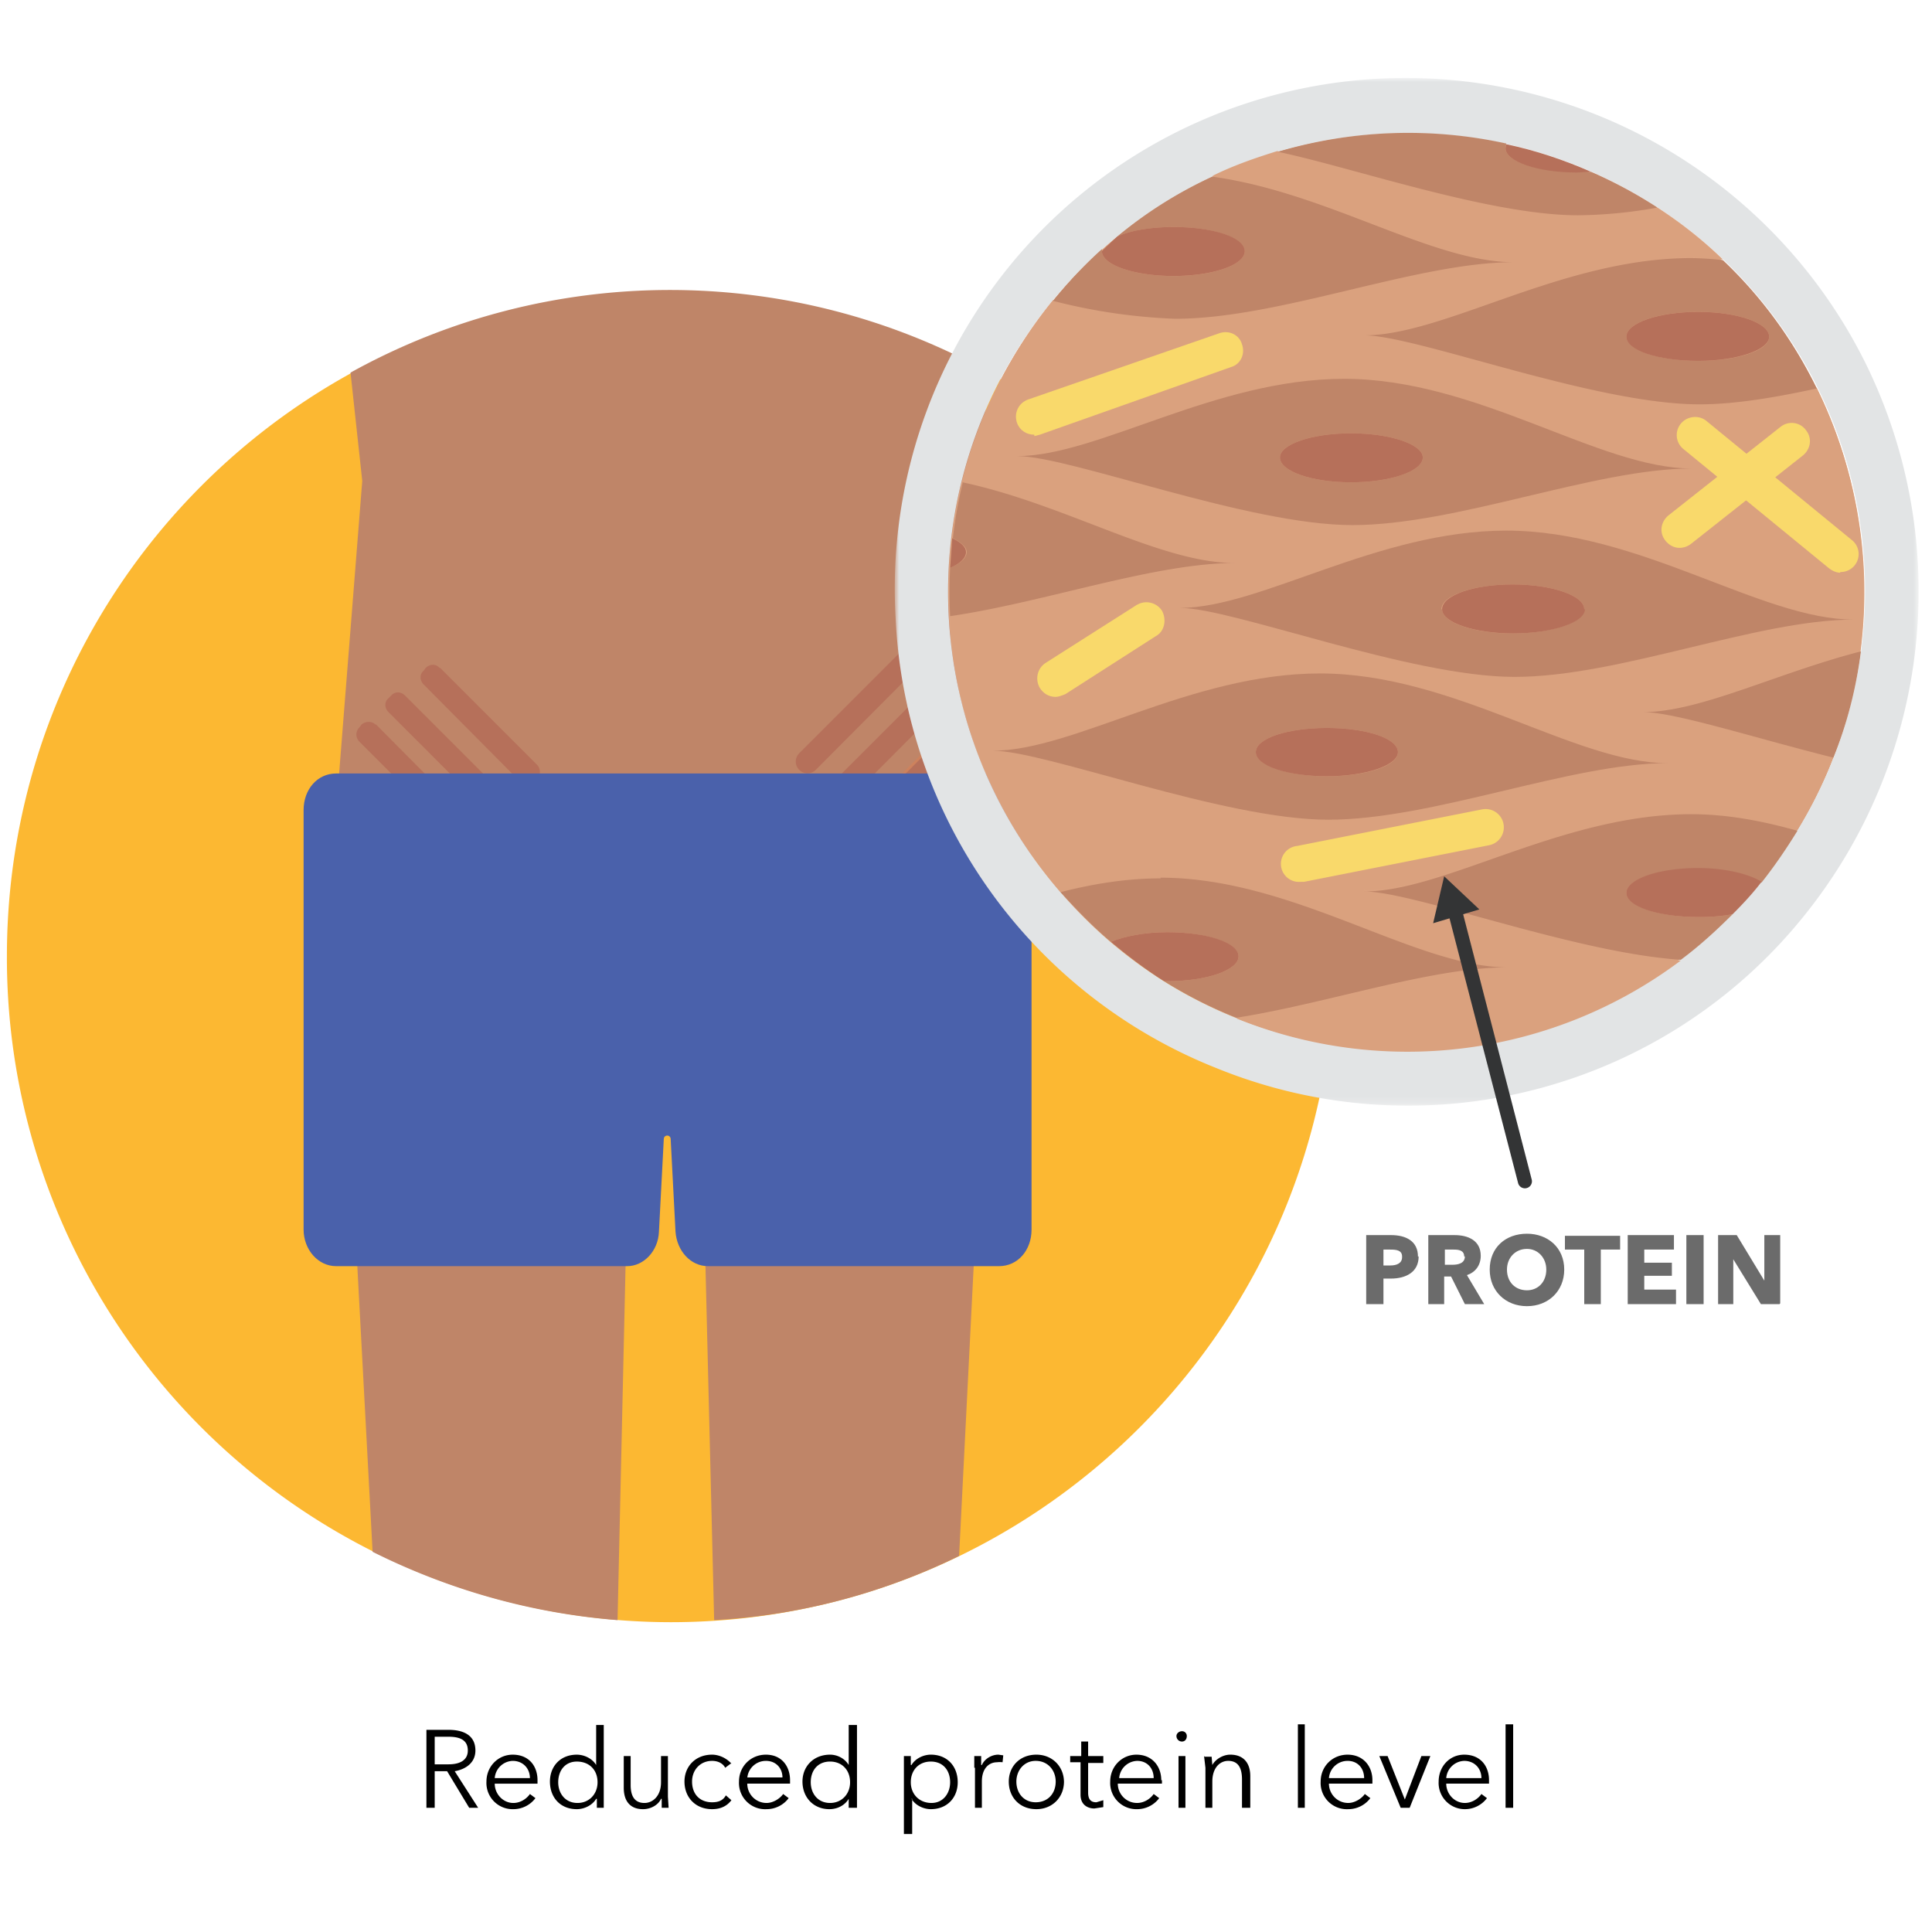 <svg viewBox="0 0 280 280" xmlns="http://www.w3.org/2000/svg" xmlns:xlink="http://www.w3.org/1999/xlink"><mask id="a" fill="#fff"><path d="m.9.9h148.4v148.9h-148.4z" fill="#fff" fill-rule="evenodd"/></mask><g fill="none" fill-rule="evenodd"><path d="m63 256.7v5.3h-1.2v-11.3h3.2c2.2 0 3.9.8 3.9 3 0 1.7-1.3 2.7-3 3l3.4 5.3h-1.3l-3.2-5.3zm0-5v4h2c1.8 0 2.8-.7 2.8-2 0-1.5-1.1-2-2.8-2zm8.7 6h5.1c0-1.4-1-2.5-2.5-2.5a2.7 2.7 0 0 0 -2.6 2.5zm6.2.3v.5h-6.2c0 1.5 1.2 2.8 2.7 2.8 1.1 0 2-.7 2.4-1.3l.8.6a4 4 0 0 1 -3.2 1.6 3.8 3.8 0 0 1 -3.9-4c0-2.2 1.7-3.9 3.8-3.9 2.4 0 3.6 1.7 3.6 3.7zm8.5 2.7c-.6 1-1.8 1.5-2.8 1.5-2.4 0-3.9-1.7-3.9-4 0-2.2 1.5-3.9 3.9-3.9 1 0 2.2.5 2.8 1.5v-5.8h1.1v12h-1v-1.3zm-5.5-2.4c0 1.6 1 3 2.8 3 1.7 0 2.9-1.3 2.9-3 0-1.8-1.2-3-3-3-1.7 0-2.7 1.3-2.7 3zm16 3.7h-1v-1.3h-.1c-.4.9-1.5 1.5-2.6 1.5-1.9 0-2.8-1.2-2.8-3.1v-4.6h1v4.2c0 1.5.5 2.6 2 2.6 1.2 0 2.4-1 2.4-3v-3.8h1v5.9zm9-6.4-.8.6c-.3-.6-1-1-1.9-1-1.7 0-2.9 1.3-2.9 3 0 1.8 1.1 3 2.9 3 1 0 1.6-.3 2-1l.8.7c-.6.8-1.5 1.3-2.8 1.3-2.4 0-4-1.7-4-4 0-2.2 1.6-3.9 4-3.9 1 0 2.1.5 2.8 1.3zm2.4 2h5.1c0-1.3-.9-2.4-2.4-2.4a2.7 2.7 0 0 0 -2.7 2.5zm6.2.4v.5h-6.2c0 1.5 1.2 2.8 2.8 2.8 1 0 2-.7 2.4-1.3l.8.6a4 4 0 0 1 -3.2 1.6 3.8 3.8 0 0 1 -4-4c0-2.2 1.7-3.9 3.9-3.9 2.3 0 3.5 1.7 3.5 3.7zm8.5 2.7c-.6 1-1.7 1.5-2.8 1.5-2.3 0-3.9-1.7-3.9-4 0-2.2 1.6-3.9 4-3.9 1 0 2.1.5 2.7 1.5v-5.8h1.2v12h-1.2zm-5.5-2.4c0 1.6 1 3 2.8 3 1.7 0 2.9-1.3 2.9-3 0-1.8-1.2-3-2.9-3-1.8 0-2.8 1.3-2.8 3zm14.7 2.4v5.1h-1.2v-11.3h1v1.3h.1c.6-1 1.8-1.5 2.8-1.5 2.4 0 3.9 1.7 3.9 4 0 2.2-1.5 3.9-3.9 3.9-1 0-2.2-.5-2.8-1.5zm5.5-2.4c0-1.7-1-3-2.8-3-1.7 0-2.9 1.2-2.9 3 0 1.7 1.2 3 3 3 1.7 0 2.7-1.4 2.7-3zm3.5-2.1v-1.7h1v1.3h.1c.4-.9 1.4-1.5 2.4-1.5l.7.1-.1 1a3 3 0 0 0 -.8 0c-1.1 0-2.2.8-2.2 2.8v3.8h-1v-5.8zm13 2c0 2.3-1.7 4-4 4-2.4 0-4-1.7-4-4 0-2.2 1.6-3.9 4-3.9 2.3 0 4 1.7 4 4zm-1.2 0c0-1.6-1.1-3-2.9-3-1.7 0-2.8 1.4-2.8 3 0 1.7 1.1 3 2.8 3 1.8 0 2.9-1.3 2.9-3zm6.9-3.7v1h-2.2v4.3c0 1.1.5 1.4 1.2 1.4l1-.3v1l-1.3.2c-.8 0-2-.4-2-2v-4.7h-1.5v-.9h1.6v-2.1h1v2.1zm2.3 3.2h5c0-1.4-.9-2.5-2.4-2.5a2.7 2.7 0 0 0 -2.6 2.5zm6.2.3v.5h-6.4c0 1.5 1.2 2.8 2.8 2.8 1.1 0 2-.7 2.4-1.3l.8.6a4 4 0 0 1 -3.2 1.6 3.8 3.8 0 0 1 -3.9-4c0-2.2 1.7-3.9 3.8-3.9 2.3 0 3.6 1.7 3.6 3.7zm3.4-3.5v7.5h-1v-7.5zm.2-2.9c0 .5-.3.8-.7.8a.8.8 0 0 1 -.8-.8c0-.4.4-.7.8-.7s.7.3.7.7zm2.6 3h1l.1 1.2c.5-.9 1.6-1.5 2.6-1.5 2 0 2.9 1.3 2.9 3.1v4.6h-1.2v-4.1c0-1.6-.5-2.7-2-2.7-1.2 0-2.3 1-2.3 3v3.8h-1v-5.8l-.2-1.7zm14.5-4.7v12.1h-1v-12.1zm3.5 7.8h5.1c0-1.4-.9-2.5-2.4-2.5a2.7 2.7 0 0 0 -2.7 2.5zm6.3.3v.5h-6.3c0 1.5 1.2 2.8 2.8 2.8 1 0 2-.7 2.4-1.3l.8.6a4 4 0 0 1 -3.2 1.6 3.8 3.8 0 0 1 -4-4c0-2.2 1.7-3.9 3.9-3.9 2.3 0 3.6 1.7 3.6 3.7zm8.4-3.5-3 7.5h-1.3l-3.1-7.5h1.2l2.5 6.3 2.4-6.3h1.2zm2.3 3.2h5.1c0-1.4-1-2.5-2.5-2.5a2.7 2.7 0 0 0 -2.6 2.5zm6.2.3v.5h-6.2c0 1.5 1.2 2.8 2.7 2.8 1.1 0 2-.7 2.4-1.3l.8.6a4 4 0 0 1 -3.2 1.6 3.8 3.8 0 0 1 -3.8-4c0-2.2 1.6-3.9 3.7-3.9 2.4 0 3.6 1.7 3.6 3.7zm3.5-8.1v12.1h-1.1v-12.1h1z" fill="#000"/><path d="m193.4 138.6c0 53.3-43.1 96.5-96.2 96.5a96.3 96.3 0 0 1 -96.2-96.5c0-53.2 43-96.4 96.2-96.4a96.3 96.3 0 0 1 96.2 96.4" fill="#fcb832"/><path d="m51.7 181.9 2.3 43c10.8 5.4 22.8 8.9 35.5 9.9l1.2-53h-39zm89.5-.1h-39l1.3 53c12.7-.7 24.7-4 35.5-9.3zm-93.8-47.6h99.6l-5.1-64.5 1.5-15.7a95.5 95.5 0 0 0 -92.6 0l1.7 15.7z" fill="#bf8568"/><path d="m144 103.7-22.3 22.3a1.7 1.7 0 1 1 -2.4-2.4l22.3-22.4a1.7 1.7 0 1 1 2.4 2.4" fill="#cd825d"/><path d="m140.7 89-22.4 22.5a1.7 1.7 0 1 1 -2.4-2.4l22.4-22.4a1.7 1.7 0 1 1 2.4 2.4m3.6 5.4-22.3 22.4a1.7 1.7 0 1 1 -2.4-2.4l22.4-22.4a1.7 1.7 0 1 1 2.3 2.4m4.7 4.7-22.4 22.4a1.7 1.7 0 0 1 -2.4-2.4l22.4-22.5a1.7 1.7 0 1 1 2.4 2.5m-94.5 5.8 14 14.1c.6.6.6 1.5 0 2l-.4.4c-.5.6-1.4.6-2 0l-14-14c-.6-.6-.6-1.5 0-2.1l.3-.4c.6-.5 1.5-.5 2 0m4.3-4.2 14 14c.6.6.6 1.5 0 2l-.3.5c-.6.5-1.5.5-2 0l-14.1-14.1c-.6-.6-.6-1.5 0-2l.4-.4c.5-.6 1.4-.6 2 0m5.1-4 14 14c.6.6.6 1.6 0 2.1l-.4.4c-.5.5-1.4.5-2 0l-14-14.1c-.6-.6-.6-1.5 0-2l.3-.4c.6-.6 1.5-.6 2 0" fill="#b6705a"/><path d="m149.5 117.4v60.8c0 3-2 5.3-4.7 5.3h-42.2c-2.5 0-4.5-2.2-4.7-5l-.7-13.4c0-.7-1-.7-1 0l-.7 13.4c-.1 2.8-2.2 5-4.6 5h-42.2c-2.6 0-4.7-2.4-4.7-5.3v-60.8c0-3 2-5.3 4.7-5.3h96.1c2.6 0 4.7 2.4 4.7 5.3" fill="#4a61ab"/><path d="m263.3 56.3a66.7 66.7 0 0 0 -78.2-34.3 65.7 65.7 0 0 0 -32.5 21.6 66.4 66.4 0 0 0 16.1 98.6 65.9 65.9 0 0 0 86.6-14.4 66.6 66.6 0 0 0 8-71.5" fill="#dba27f"/><path d="m75.1.9a74 74 0 0 0 -74.1 78.3 73.8 73.8 0 0 0 46.5 65.2 73.6 73.6 0 0 0 85.1-22 74.9 74.9 0 0 0 9-80.1 74.4 74.4 0 0 0 -66.5-41.4m0 8a66.3 66.3 0 0 1 56.6 101 66.8 66.8 0 0 1 -56.6 32 66 66 0 0 1 -50.2-23 66.3 66.3 0 0 1 8.2-95 66.4 66.4 0 0 1 42-15" fill="#e2e4e5" mask="url(#a)" transform="translate(128.8 10.4)"/><path d="m144 108.8c11.6 0 28.6-11.2 47.3-11.2 19.3 0 36.9 13 50.4 13-14 0-34 8.2-49.2 8.2s-41-10-48.6-10m74.3-31.9c19.4 0 37 13 50.4 13-14 0-34 8.1-49.2 8.1s-41-10-48.5-10c11.7 0 28.6-11 47.3-11m-70.8-11c11.7 0 28.7-11.1 47.4-11.1 19.3 0 36.9 13 50.4 13-14 0-34 8.1-49.2 8.1s-41-10-48.6-10m50.3 63c11.7 0 28.7-11 47.4-11 5.3 0 10.4 1 15.4 2.3 2-3.3 3.8-6.9 5.2-10.6-11.6-2.9-23-6.6-27.6-6.6 8.3 0 19.2-5.6 31.5-8.8a67.3 67.3 0 0 0 -6.3-38.1c-6 1.3-11.8 2.3-17 2.3-15.3 0-41-10-48.6-10 11.7 0 28.7-11.2 47.4-11.2l4.6.3c-3-2.9-6.2-5.4-9.6-7.6a67 67 0 0 1 -11.4 1.1c-12.8 0-32.9-7-43.6-9.2-3.2 1-6.4 2.1-9.4 3.6 16.7 2.3 31.8 12.4 43.7 12.4-14 0-34 8.2-49.1 8.2-5.1 0-11.3-1.1-17.7-2.6a66.4 66.4 0 0 0 -13.1 26.5c15 3.2 28.6 11.7 39.5 11.7-11.7 0-27.6 5.7-41.3 7.6a66.3 66.3 0 0 0 16 40c4.7-1.1 9.5-2 14.5-2 19.3 0 36.9 13 50.4 13-11.2 0-26 5.2-39.4 7.3a66 66 0 0 0 64.4-8.4c-15.4-1-38.7-10-46-10" fill="#daa17e"/><path d="m185.5 66.3c0-1.9 4.6-3.5 10.3-3.5s10.4 1.6 10.4 3.5c0 2-4.7 3.6-10.4 3.6s-10.3-1.6-10.3-3.6m59.7 1.6c-13.5 0-31-13-50.4-13-18.7 0-35.7 11.2-47.4 11.2 7.7 0 33.4 10 48.6 10s35.1-8.2 49.2-8.2" fill="#bf8568"/><path d="m206.2 66.3c0-1.9-4.7-3.5-10.4-3.5s-10.3 1.6-10.3 3.5c0 2 4.6 3.6 10.3 3.6s10.4-1.6 10.4-3.6" fill="#b6705a"/><path d="m256.4 48.8c0 2-4.6 3.5-10.3 3.5s-10.4-1.6-10.4-3.5c0-2 4.7-3.6 10.4-3.6s10.3 1.6 10.3 3.6m-58.7-.2c7.6 0 33.3 10 48.6 10 5.2 0 11-1 17-2.3-3.4-7-8-13.3-13.6-18.6a46 46 0 0 0 -4.6-.3c-18.7 0-35.7 11.2-47.4 11.2" fill="#bf8568"/><path d="m235.7 48.8c0 2 4.7 3.5 10.4 3.5s10.3-1.6 10.3-3.5c0-2-4.6-3.6-10.3-3.6s-10.4 1.6-10.4 3.6" fill="#b6705a"/><path d="m219.4 38c-11.9 0-27-10.1-43.7-12.4-5 2.3-9.6 5.2-13.8 8.7 2-.9 4.9-1.4 8.2-1.4 5.7 0 10.3 1.6 10.3 3.5 0 2-4.6 3.6-10.3 3.6s-10.4-1.6-10.4-3.6v-.3a67 67 0 0 0 -7.1 7.5 83.1 83.1 0 0 0 17.7 2.6c15.2 0 35-8.2 49.1-8.2" fill="#bf8568"/><path d="m170 40c5.8 0 10.4-1.6 10.4-3.6s-4.6-3.5-10.3-3.5c-3.3 0-6.3.5-8.2 1.4a67.2 67.2 0 0 0 -2.2 2.1c0 2 4.7 3.6 10.4 3.6" fill="#b6705a"/><path d="m240.1 30a66 66 0 0 0 -9.5-5.1h-2.1c-5.7 0-10.3-1.5-10.3-3.4l.1-.7a66.3 66.3 0 0 0 -33.1 1.2c10.6 2.2 30.7 9.2 43.5 9.2a67 67 0 0 0 11.4-1.1" fill="#bf8568"/><path d="m228.5 25 2.1-.1c-3.9-1.7-8-3.1-12.3-4l-.1.6c0 1.9 4.6 3.5 10.3 3.5" fill="#b6705a"/><path d="m265.7 109.8c2-4.9 3.3-10 4-15.4-12.4 3.2-23.3 8.8-31.6 8.8 4.6 0 16 3.7 27.6 6.6m-68 19.4c7.2 0 30.5 8.9 45.9 9.9 2.7-2 5.2-4.3 7.5-6.6a27 27 0 0 1 -5 .4c-5.7 0-10.4-1.6-10.4-3.5 0-2 4.7-3.5 10.4-3.5 4 0 7.5.8 9.2 2 1.9-2.4 3.6-4.9 5.2-7.5-5-1.4-10.1-2.4-15.4-2.4-18.7 0-35.7 11.2-47.4 11.2" fill="#bf8568"/><path d="m235.7 129.4c0 2 4.7 3.5 10.4 3.5a27 27 0 0 0 5-.4c1.5-1.5 2.9-3 4.2-4.7-1.7-1.1-5.2-2-9.2-2-5.7 0-10.4 1.6-10.4 3.6" fill="#b6705a"/><path d="m168.2 127.3c-5 0-9.8.8-14.5 2 2.3 2.5 4.7 5 7.3 7.2 2-.8 4.9-1.4 8.2-1.4 5.7 0 10.3 1.6 10.3 3.5 0 2-4.6 3.6-10.3 3.6h-.5a66 66 0 0 0 10.5 5.3c13.3-2.1 28.2-7.3 39.3-7.3-13.4 0-31-13-50.3-13" fill="#bf8568"/><path d="m179.5 138.6c0-2-4.6-3.5-10.3-3.5-3.3 0-6.3.6-8.2 1.4 2.4 2 5 4 7.7 5.7h.5c5.7 0 10.3-1.6 10.3-3.6" fill="#b6705a"/><path d="m139.5 70c-.6 2.6-1.1 5.2-1.4 8 1.2.6 2 1.3 2 2 0 .9-1 1.7-2.4 2.3a68.4 68.4 0 0 0 0 7c13.7-2 29.6-7.7 41.3-7.7-10.9 0-24.5-8.5-39.5-11.7" fill="#bf8568"/><path d="m140 80c0-.7-.7-1.4-2-2l-.3 4.3c1.4-.6 2.3-1.4 2.3-2.3" fill="#b6705a"/><path d="m208.9 88.3c0-2 4.6-3.6 10.3-3.6s10.4 1.6 10.4 3.6c0 1.9-4.7 3.5-10.4 3.5s-10.2-1.6-10.2-3.5m59.7 1.5c-13.5 0-31-12.9-50.4-12.9-18.7 0-35.6 11.2-47.3 11.2 7.6 0 33.3 10 48.5 10s35.1-8.3 49.2-8.3" fill="#bf8568"/><path d="m229.6 88.3c0-2-4.7-3.6-10.4-3.6s-10.2 1.6-10.2 3.6c0 1.9 4.6 3.5 10.3 3.5s10.4-1.6 10.4-3.5" fill="#b6705a"/><path d="m192.3 112.5c-5.7 0-10.3-1.6-10.3-3.5 0-2 4.6-3.5 10.3-3.5s10.3 1.5 10.3 3.5-4.6 3.5-10.3 3.5m-1-14.9c-18.7 0-35.7 11.2-47.4 11.2 7.6 0 33.4 10 48.6 10s35.1-8.2 49.2-8.2c-13.5 0-31-13-50.4-13" fill="#bf8568"/><path d="m192.3 105.5c-5.7 0-10.3 1.5-10.3 3.5s4.6 3.5 10.3 3.5 10.3-1.6 10.3-3.5c0-2-4.6-3.5-10.3-3.5" fill="#b6705a"/><path d="m153 101c-1 0-1.8-.5-2.3-1.3-.7-1.2-.4-2.8.8-3.6l13.2-8.4c1.3-.8 2.9-.4 3.7.8.7 1.3.4 3-.9 3.7l-13.1 8.4c-.5.2-1 .4-1.4.4m-3.1-38c-1.1 0-2.1-.6-2.5-1.7-.5-1.4.2-2.9 1.6-3.4l27.7-9.6c1.4-.5 2.9.2 3.3 1.6.5 1.4-.2 2.9-1.6 3.3l-27.7 9.8-.8.2m93.5 16.2c-.8 0-1.5-.4-2-1-1-1.2-.7-2.8.4-3.7l16.2-12.8c1.2-1 2.9-.7 3.7.4 1 1.2.7 2.8-.4 3.7l-16.2 12.8c-.5.4-1.1.6-1.7.6" fill="#f9d96b"/><path d="m266.7 83c-.6 0-1.2-.3-1.7-.7l-21-17.2a2.6 2.6 0 0 1 -.4-3.7c.9-1.1 2.6-1.3 3.7-.4l21 17.2a2.6 2.6 0 0 1 -1.6 4.7m-78.2 44.9a2.6 2.6 0 0 1 -.5-5.2l26.8-5.3a2.6 2.6 0 0 1 1 5.2l-26.8 5.3z" fill="#f9d96b"/><path d="m205.6 182.1c0 2.3-1.9 3.2-4 3.2h-1.1v3.7h-2.5v-10h3.6c2.2 0 3.9.9 3.9 3.1zm-2.4 0c0-.9-.8-1-1.7-1h-1v2.3h1c.9 0 1.7-.3 1.7-1.2zm12 6.9h-2.9l-2-4h-1v4h-2.3v-10h3.8c2 0 3.8.8 3.8 3 0 1.4-.8 2.4-2 2.8l2.5 4.2zm-3-6.9c0-.9-.8-1-1.5-1h-1.3v2.2h1.1c.8 0 1.8-.2 1.8-1.2zm14.5 1.9c0 3.1-2.3 5.3-5.4 5.3s-5.4-2.2-5.4-5.3c0-3.2 2.3-5.2 5.4-5.2 3 0 5.4 2 5.4 5.2zm-2.6 0c0-1.7-1.2-3-2.8-3-1.7 0-2.9 1.3-2.9 3 0 1.8 1.2 3 2.9 3 1.6 0 2.8-1.2 2.8-3zm10.8-2.9h-2.9v7.9h-2.4v-7.9h-2.8v-2h8v2zm8 7.9h-7v-10h6.7v2.1h-4.3v1.9h4v1.9h-4v2h4.6zm4 0h-2.5v-10h2.5zm11 0h-2.7l-4-6.5v6.5h-2.2v-10h2.7l4 6.6v-6.6h2.3v9.9z" fill="#6b6b6b"/><g fill="#333435"><path d="m222 171a1 1 0 1 1 -2 .4l-10.7-41.3a1 1 0 1 1 2-.5z" fill-rule="nonzero"/><path d="m209.3 127 5.1 4.8-6.7 2z"/></g></g></svg>